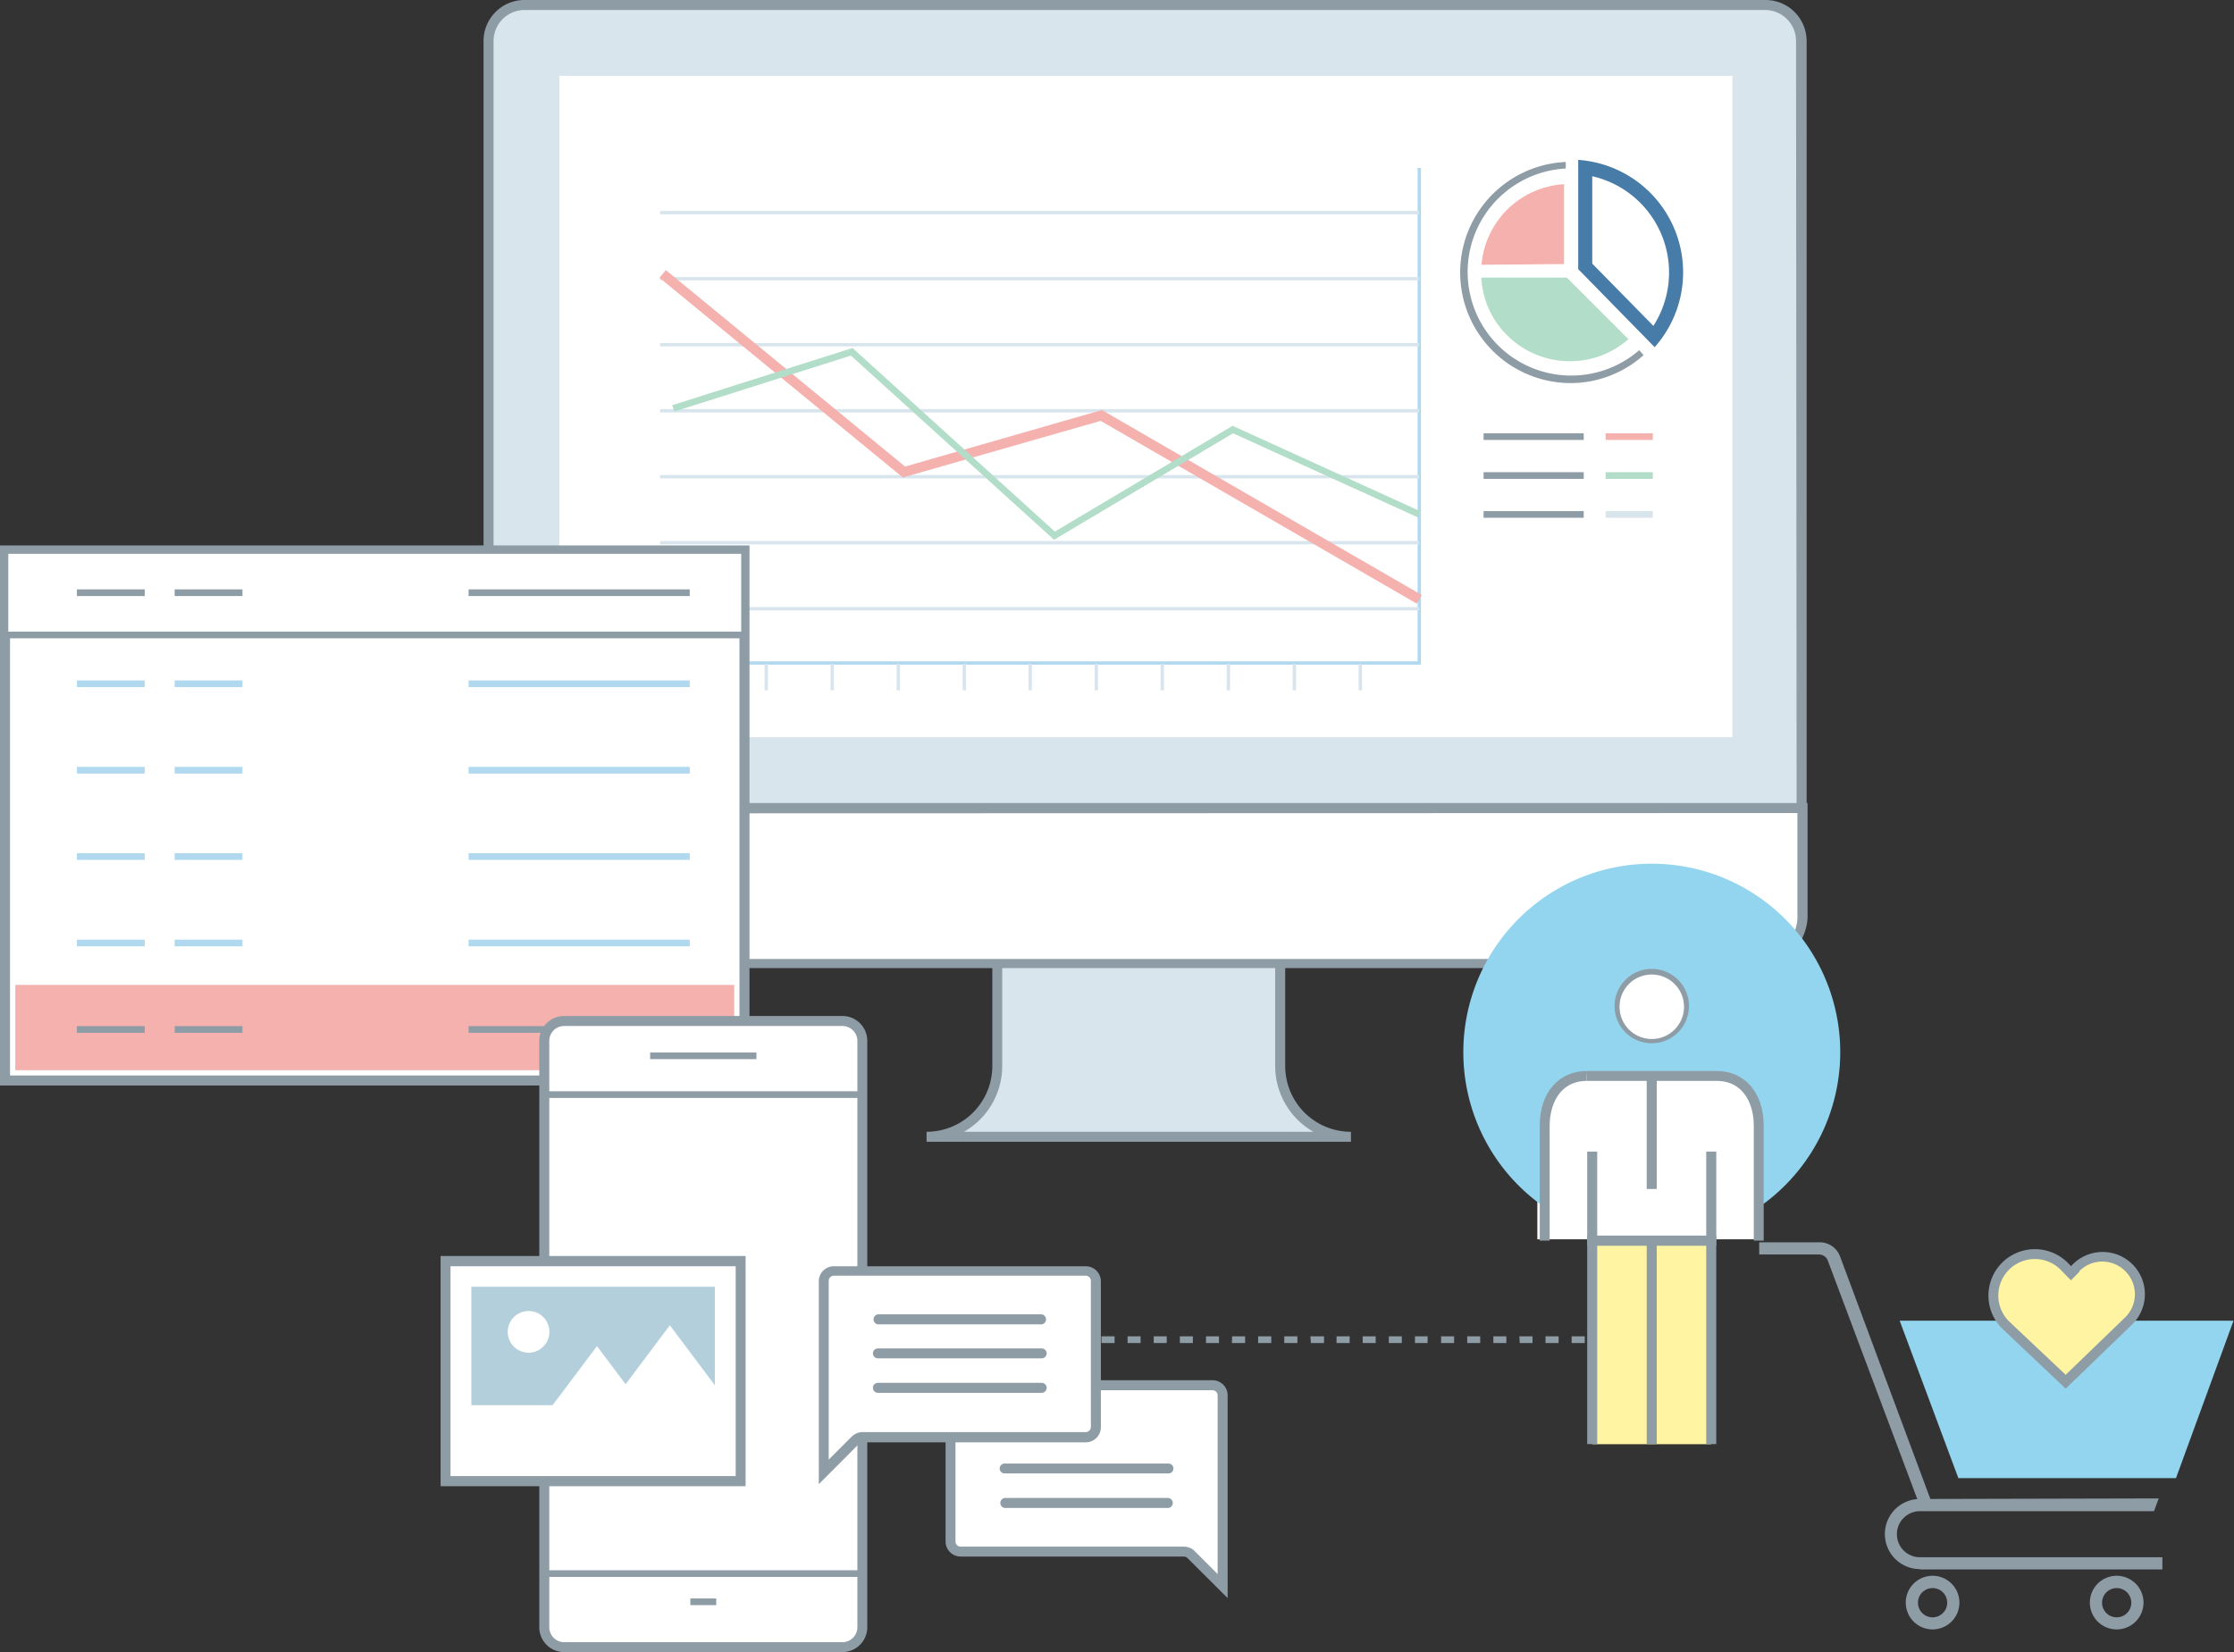 <svg xmlns="http://www.w3.org/2000/svg" viewBox="0 0 194.04 143.52"><rect x="0" y="0" width="194.04" height="143.52" fill="#333333" stroke="none"/><defs><style>.cls-1{fill:#fff;}.cls-2{fill:#8e9ca6;}.cls-3{fill:#d8e5ed;}.cls-4{fill:#b0d9ef;}.cls-5{fill:#b2ddc9;}.cls-6{fill:#f5b1ae;}.cls-7{fill:#477ca8;}.cls-8{fill:#93d4ee;}.cls-9{fill:#fff4a1;}.cls-10{fill:#d6e3eb;}.cls-11{fill:#b3cfdc;}</style></defs><g id="Layer_2" data-name="Layer 2"><circle class="cls-1" cx="144.79" cy="88.89" r="7.5"></circle><rect class="cls-1" x="133.53" y="92.18" width="19.23" height="15.48"></rect></g><g id="Layer_1" data-name="Layer 1"><path class="cls-2" d="M57.9,116.09h.33v.58H57.9Zm1.47,0H60.5v.58H59.37Zm2.27,0h1.13v.58H61.64Zm2.27,0H65v.58H63.91Zm2.27,0h1.13v.58H66.18Zm2.26,0h1.14v.58H68.44Zm2.27,0h1.14v.58H70.71Zm2.27,0h1.14v.58H73Zm2.27,0h1.14v.58H75.25Zm2.27,0h1.13v.58H77.52Zm2.27,0h1.13v.58H79.79Zm2.27,0h1.13v.58H82.06Zm2.27,0h1.13v.58H84.33Zm2.27,0h1.13v.58H86.6Zm2.26,0H90v.58H88.86Zm2.27,0h1.14v.58H91.13Zm2.27,0h1.14v.58H93.4Zm2.27,0h1.14v.58H95.67Zm2.27,0h1.13v.58H97.94Zm2.27,0h1.13v.58h-1.13Zm2.27,0h1.13v.58h-1.13Zm2.27,0h1.13v.58h-1.13Zm2.27,0h1.13v.58H107Zm2.26,0h1.14v.58h-1.14Zm2.27,0h1.14v.58h-1.14Zm2.27,0H115v.58h-1.14Zm2.27,0h1.14v.58h-1.14Zm2.27,0h1.13v.58h-1.13Zm2.27,0h1.13v.58h-1.13Zm2.27,0H124v.58H122.9Zm2.27,0h1.13v.58h-1.13Zm2.27,0h1.13v.58h-1.13Zm2.27,0h1.13v.58h-1.13Zm2.26,0h1.14v.58H132Zm2.27,0h1.14v.58h-1.14Zm2.27,0h1.14v.58h-1.14Zm2.27,0h1.14v.58h-1.14Z"></path><rect class="cls-2" x="11.12" y="50.65" width="0.58" height="0.84"></rect><path class="cls-2" d="M139.81,87.46a3.66,3.66,0,1,1,3.66,3.66A3.67,3.67,0,0,1,139.81,87.46Zm.86,0a2.8,2.8,0,1,0,2.8-2.8A2.79,2.79,0,0,0,140.67,87.46Z"></path><path class="cls-3" d="M111.19,81.55V92.61a6.15,6.15,0,0,0,6.15,6.15H80.48a6.14,6.14,0,0,0,6.14-6.15V81.55Z"></path><path class="cls-2" d="M80.48,98.32a5.71,5.71,0,0,0,5.71-5.71V81.12h25.44V92.61a5.71,5.71,0,0,0,5.71,5.71v.87H80.48Zm30.28-5.71V82H87.05V92.61a6.58,6.58,0,0,1-3.32,5.71h30.35A6.58,6.58,0,0,1,110.76,92.61Z"></path><path class="cls-3" d="M42.44,70.26V3.56A3.13,3.13,0,0,1,45.57.43H153.36a3.13,3.13,0,0,1,3.12,3.13v66.7Z"></path><path class="cls-2" d="M42,3.56A3.56,3.56,0,0,1,45.57,0H153.36a3.57,3.57,0,0,1,3.56,3.56V70.7H42Zm114,0A2.69,2.69,0,0,0,153.36.87H45.57a2.69,2.69,0,0,0-2.7,2.69V69.83H156.05Z"></path><rect class="cls-1" x="48.58" y="6.59" width="101.89" height="57.45"></rect><path class="cls-1" d="M156.55,70.2v9.61a4.21,4.21,0,0,1-3.74,3.9H45.28c-1.84,0-3-1.89-3-3.74V70.2Z"></path><path class="cls-2" d="M41.9,80V69.76H157v10a4.68,4.68,0,0,1-4.17,4.34H45.28C43.17,84.15,41.9,82,41.9,80Zm.87-9.34V80c0,1.63.94,3.31,2.51,3.31H152.81a3.78,3.78,0,0,0,3.31-3.47V70.63Z"></path><polygon class="cls-4" points="54.47 57.74 123.42 57.74 123.42 14.59 123.13 14.59 123.13 57.45 54.47 57.45 54.47 57.74"></polygon><path class="cls-5" d="M136.36,31.38a7.62,7.62,0,0,0,5.08-1.92l-5.34-5.34h-7.44a7.6,7.6,0,0,0,2.24,5A7.71,7.71,0,0,0,136.36,31.38Z"></path><path class="cls-6" d="M135.85,22.94V16a7.66,7.66,0,0,0-7.17,7Z"></path><path class="cls-2" d="M136.39,33.28a9.53,9.53,0,0,0,6.37-2.43l-.38-.43A9,9,0,1,1,136,14.64l0-.57a9.61,9.61,0,0,0,.47,19.21Z"></path><path class="cls-1" d="M143.68,29.25a9.18,9.18,0,0,0-6-14.67v8.55Z"></path><path class="cls-7" d="M138.3,15.31a8.58,8.58,0,0,1,5.31,13l-5.31-5.41V15.31m-1.22-1.42v9.49l6.64,6.78a9.79,9.79,0,0,0-6.64-16.27Z"></path><rect class="cls-6" x="139.46" y="37.64" width="4.1" height="0.58"></rect><rect class="cls-2" x="128.86" y="37.64" width="8.7" height="0.58"></rect><rect class="cls-5" x="139.46" y="41.02" width="4.1" height="0.58"></rect><rect class="cls-2" x="128.86" y="41.02" width="8.7" height="0.58"></rect><rect class="cls-3" x="139.46" y="44.4" width="4.1" height="0.58"></rect><rect class="cls-2" x="128.86" y="44.4" width="8.7" height="0.58"></rect><rect class="cls-3" x="57.33" y="18.33" width="65.94" height="0.29"></rect><rect class="cls-3" x="57.33" y="24.07" width="65.94" height="0.29"></rect><rect class="cls-3" x="57.33" y="29.8" width="65.94" height="0.29"></rect><rect class="cls-3" x="57.33" y="35.54" width="65.94" height="0.29"></rect><rect class="cls-3" x="57.33" y="41.27" width="65.94" height="0.29"></rect><rect class="cls-3" x="57.33" y="47" width="65.94" height="0.29"></rect><rect class="cls-3" x="57.33" y="52.74" width="65.94" height="0.29"></rect><rect class="cls-3" x="83.61" y="57.67" width="0.29" height="2.3"></rect><rect class="cls-3" x="89.34" y="57.67" width="0.29" height="2.3"></rect><rect class="cls-3" x="95.08" y="57.67" width="0.29" height="2.3"></rect><rect class="cls-3" x="100.81" y="57.67" width="0.29" height="2.3"></rect><rect class="cls-3" x="106.55" y="57.67" width="0.29" height="2.3"></rect><rect class="cls-3" x="112.28" y="57.67" width="0.29" height="2.3"></rect><rect class="cls-3" x="118.01" y="57.67" width="0.29" height="2.3"></rect><rect class="cls-3" x="54.94" y="57.67" width="0.29" height="2.3"></rect><rect class="cls-3" x="60.67" y="57.67" width="0.29" height="2.3"></rect><rect class="cls-3" x="66.41" y="57.67" width="0.29" height="2.3"></rect><rect class="cls-3" x="72.14" y="57.67" width="0.29" height="2.3"></rect><rect class="cls-3" x="77.88" y="57.67" width="0.29" height="2.3"></rect><polygon class="cls-6" points="123.06 52.44 123.49 51.69 95.71 35.62 78.61 40.53 57.83 23.46 57.28 24.13 78.42 41.48 95.6 36.56 123.06 52.44"></polygon><polygon class="cls-5" points="91.55 46.89 107.1 37.64 123.16 44.95 123.4 44.43 107.06 36.99 91.62 46.18 74.05 30.23 58.39 35.2 58.57 35.75 73.91 30.89 91.55 46.89"></polygon><path class="cls-8" d="M165,114.73H194L189,128.41h-18.9Z"></path><path class="cls-2" d="M166.76,136.34h21.06v-1.06H166.76a2,2,0,0,1,0-4h20.33l.41-1.11-20.74.05a3,3,0,0,0,0,6.09Z"></path><path class="cls-2" d="M166.82,131l1-.37-8-21.49a1.88,1.88,0,0,0-1.76-1.22h-5.26v1.06H158a.82.82,0,0,1,.76.53Z"></path><path class="cls-2" d="M181.52,139.22a2.33,2.33,0,1,1,2.32,2.33A2.33,2.33,0,0,1,181.52,139.22Zm1.06,0a1.27,1.27,0,1,0,1.26-1.26A1.27,1.27,0,0,0,182.58,139.22Z"></path><path class="cls-2" d="M165.53,139.22a2.33,2.33,0,1,1,2.33,2.33A2.33,2.33,0,0,1,165.53,139.22Zm1.06,0a1.27,1.27,0,1,0,1.27-1.26A1.27,1.27,0,0,0,166.59,139.22Z"></path><rect class="cls-1" x="0.43" y="47.82" width="64.23" height="46.05"></rect><path class="cls-2" d="M0,47.38H65.1V94.3H0Zm64.23.87H.87V93.43H64.23Z"></path><rect class="cls-1" x="1.33" y="55.71" width="62.44" height="7.41"></rect><rect class="cls-1" x="1.33" y="70.64" width="62.44" height="7.41"></rect><rect class="cls-6" x="1.33" y="85.56" width="62.44" height="7.41"></rect><rect class="cls-1" x="0.43" y="47.82" width="64.23" height="7.34"></rect><path class="cls-2" d="M.14,47.53H65v7.92H.14Zm64.24.58H.72v6.76H64.38Z"></path><line class="cls-3" x1="59.92" y1="51.49" x2="40.7" y2="51.49"></line><rect class="cls-2" x="40.7" y="51.2" width="19.21" height="0.58"></rect><line class="cls-3" x1="21.06" y1="51.49" x2="15.17" y2="51.49"></line><rect class="cls-2" x="15.17" y="51.2" width="5.89" height="0.58"></rect><line class="cls-3" x1="12.57" y1="51.49" x2="6.68" y2="51.49"></line><rect class="cls-2" x="6.68" y="51.2" width="5.89" height="0.58"></rect><rect class="cls-4" x="40.7" y="59.11" width="19.21" height="0.58"></rect><rect class="cls-4" x="15.17" y="59.11" width="5.89" height="0.58"></rect><rect class="cls-4" x="6.68" y="59.11" width="5.89" height="0.58"></rect><rect class="cls-4" x="40.7" y="66.62" width="19.21" height="0.58"></rect><rect class="cls-4" x="15.17" y="66.62" width="5.89" height="0.58"></rect><rect class="cls-4" x="6.68" y="66.62" width="5.89" height="0.58"></rect><rect class="cls-4" x="40.7" y="74.12" width="19.21" height="0.58"></rect><rect class="cls-4" x="15.17" y="74.12" width="5.89" height="0.58"></rect><rect class="cls-4" x="6.68" y="74.12" width="5.89" height="0.58"></rect><rect class="cls-4" x="40.7" y="81.63" width="19.21" height="0.58"></rect><rect class="cls-4" x="15.17" y="81.63" width="5.89" height="0.58"></rect><rect class="cls-4" x="6.68" y="81.63" width="5.89" height="0.58"></rect><line class="cls-3" x1="59.92" y1="89.42" x2="40.7" y2="89.42"></line><rect class="cls-2" x="40.7" y="89.14" width="19.21" height="0.58"></rect><line class="cls-3" x1="21.06" y1="89.42" x2="15.17" y2="89.42"></line><rect class="cls-2" x="15.17" y="89.14" width="5.89" height="0.58"></rect><line class="cls-3" x1="12.57" y1="89.42" x2="6.68" y2="89.42"></line><rect class="cls-2" x="6.68" y="89.14" width="5.89" height="0.58"></rect><path class="cls-8" d="M127.1,91.41a16.37,16.37,0,0,0,7.07,13.47V96.75a3.4,3.4,0,0,1,3.4-3.4h11.79a3.4,3.4,0,0,1,3.4,3.4v8.13A16.37,16.37,0,1,0,127.1,91.41Zm13.14-4a3.23,3.23,0,1,1,3.23,3.22A3.22,3.22,0,0,1,140.24,87.46Z"></path><rect class="cls-9" x="138.3" y="107.77" width="10.34" height="17.68" transform="translate(286.93 233.23) rotate(-180)"></rect><polygon class="cls-2" points="137.86 125.45 138.73 125.45 138.73 108.21 148.2 108.21 148.2 125.45 149.07 125.45 149.07 107.34 137.86 107.34 137.86 125.45"></polygon><rect class="cls-2" x="143.03" y="107.77" width="0.87" height="17.68"></rect><rect class="cls-2" x="143.03" y="93.48" width="0.87" height="9.81"></rect><polygon class="cls-2" points="137.86 108.21 149.07 108.21 149.07 100.04 148.2 100.04 148.2 107.34 138.73 107.34 138.73 100.04 137.86 100.04 137.86 108.21"></polygon><path class="cls-2" d="M152.33,107.77h.86v-10c0-2.83-1.64-4.73-4.08-4.73H137.82v.86h11.29c2.38,0,3.22,2.09,3.22,3.87Z"></path><path class="cls-2" d="M133.74,107.77h.86v-10c0-1.78.85-3.87,3.22-3.87v-.86c-2.44,0-4.08,1.9-4.08,4.73Z"></path><rect class="cls-1" x="47.27" y="88.7" width="27.63" height="54.39" rx="1.73"></rect><path class="cls-2" d="M46.84,141.36V90.42A2.16,2.16,0,0,1,49,88.26H73.17a2.16,2.16,0,0,1,2.16,2.16v50.94a2.16,2.16,0,0,1-2.16,2.16H49A2.16,2.16,0,0,1,46.84,141.36ZM49,89.13a1.29,1.29,0,0,0-1.29,1.29v50.94a1.3,1.3,0,0,0,1.29,1.3H73.17a1.3,1.3,0,0,0,1.3-1.3V90.42a1.3,1.3,0,0,0-1.3-1.29Z"></path><line class="cls-1" x1="47.33" y1="136.7" x2="74.84" y2="136.7"></line><rect class="cls-2" x="47.33" y="136.41" width="27.5" height="0.58"></rect><line class="cls-1" x1="74.84" y1="95.09" x2="47.33" y2="95.09"></line><rect class="cls-2" x="47.33" y="94.8" width="27.5" height="0.58"></rect><line class="cls-10" x1="65.7" y1="91.72" x2="56.47" y2="91.72"></line><rect class="cls-2" x="56.47" y="91.43" width="9.23" height="0.58"></rect><line class="cls-10" x1="62.21" y1="139.15" x2="59.96" y2="139.15"></line><rect class="cls-2" x="59.96" y="138.86" width="2.25" height="0.58"></rect><rect class="cls-1" x="38.7" y="109.54" width="25.63" height="19.1"></rect><path class="cls-2" d="M38.27,109.11H64.76v20H38.27ZM63.9,110H39.13v18.23H63.9Z"></path><polygon class="cls-11" points="62.09 111.78 62.09 120.34 58.18 115.13 54.34 120.25 51.85 116.94 48.69 121.15 47.99 122.07 40.94 122.07 40.94 111.78 62.09 111.78"></polygon><path class="cls-1" d="M44.1,115.7a1.81,1.81,0,1,0,1.81-1.81A1.81,1.81,0,0,0,44.1,115.7Z"></path><path class="cls-1" d="M82.56,124.83v9.06a.89.89,0,0,0,.88.88h19.38a.85.85,0,0,1,.62.26l2.75,2.75V121.22a.88.88,0,0,0-.88-.89H95.18"></path><path class="cls-2" d="M106.63,138.83V121.22a1.32,1.32,0,0,0-1.32-1.32H95.18a.44.44,0,0,0,0,.87h10.13a.45.45,0,0,1,.45.45v15.52l-2-2a1.34,1.34,0,0,0-.93-.38H83.44a.45.45,0,0,1-.45-.45v-9.06a.43.43,0,1,0-.86,0v9.06a1.31,1.31,0,0,0,1.31,1.31h19.38a.48.48,0,0,1,.32.13Z"></path><path class="cls-2" d="M87.26,128h14.23a.43.43,0,1,0,0-.86H87.26a.43.43,0,1,0,0,.86Z"></path><path class="cls-2" d="M87.26,131h14.23a.44.44,0,0,0,0-.87H87.26a.44.44,0,0,0,0,.87Z"></path><path class="cls-1" d="M95.18,111.27v12.67a.88.88,0,0,1-.88.89H74.92a.87.87,0,0,0-.62.26l-2.75,2.75V111.27a.89.89,0,0,1,.88-.88H94.3A.88.88,0,0,1,95.18,111.27Z"></path><path class="cls-2" d="M71.12,111.27A1.31,1.31,0,0,1,72.43,110H94.3a1.32,1.32,0,0,1,1.32,1.31v12.67a1.32,1.32,0,0,1-1.32,1.32H74.92a.46.46,0,0,0-.31.13l-3.49,3.5Zm1.31-.45a.45.45,0,0,0-.45.45V126.8l2-2a1.33,1.33,0,0,1,.93-.39H94.3a.45.45,0,0,0,.45-.45V111.27a.45.45,0,0,0-.45-.45Z"></path><path class="cls-2" d="M76.25,115.05H90.48a.44.44,0,0,0,0-.87H76.25a.44.44,0,0,0,0,.87Z"></path><path class="cls-2" d="M76.25,118H90.48a.43.43,0,0,0,0-.86H76.25a.43.43,0,1,0,0,.86Z"></path><path class="cls-2" d="M76.25,121H90.48a.44.44,0,0,0,.43-.44.43.43,0,0,0-.43-.43H76.25a.43.43,0,0,0-.43.43A.44.44,0,0,0,76.25,121Z"></path><path class="cls-9" d="M174.2,115.1a3.6,3.6,0,0,1,0-5.1,3.61,3.61,0,0,1,5.09,0l.59.6.45-.44a3.21,3.21,0,0,1,2.29-1,3.25,3.25,0,0,1,2.29,1,3.25,3.25,0,0,1,0,4.58L179.42,120Z"></path><path class="cls-2" d="M173.89,115.4a4,4,0,0,1,5.71-5.7l.29.29.13-.14a3.67,3.67,0,1,1,5.18,5.2l-5.78,5.58Zm6.74-4.94-.44.45-.31.31-.31-.31-.58-.6a3.17,3.17,0,0,0-4.5,4.47l4.93,4.65,5.18-5a2.82,2.82,0,0,0,0-4,2.81,2.81,0,0,0-4,0Z"></path></g></svg>